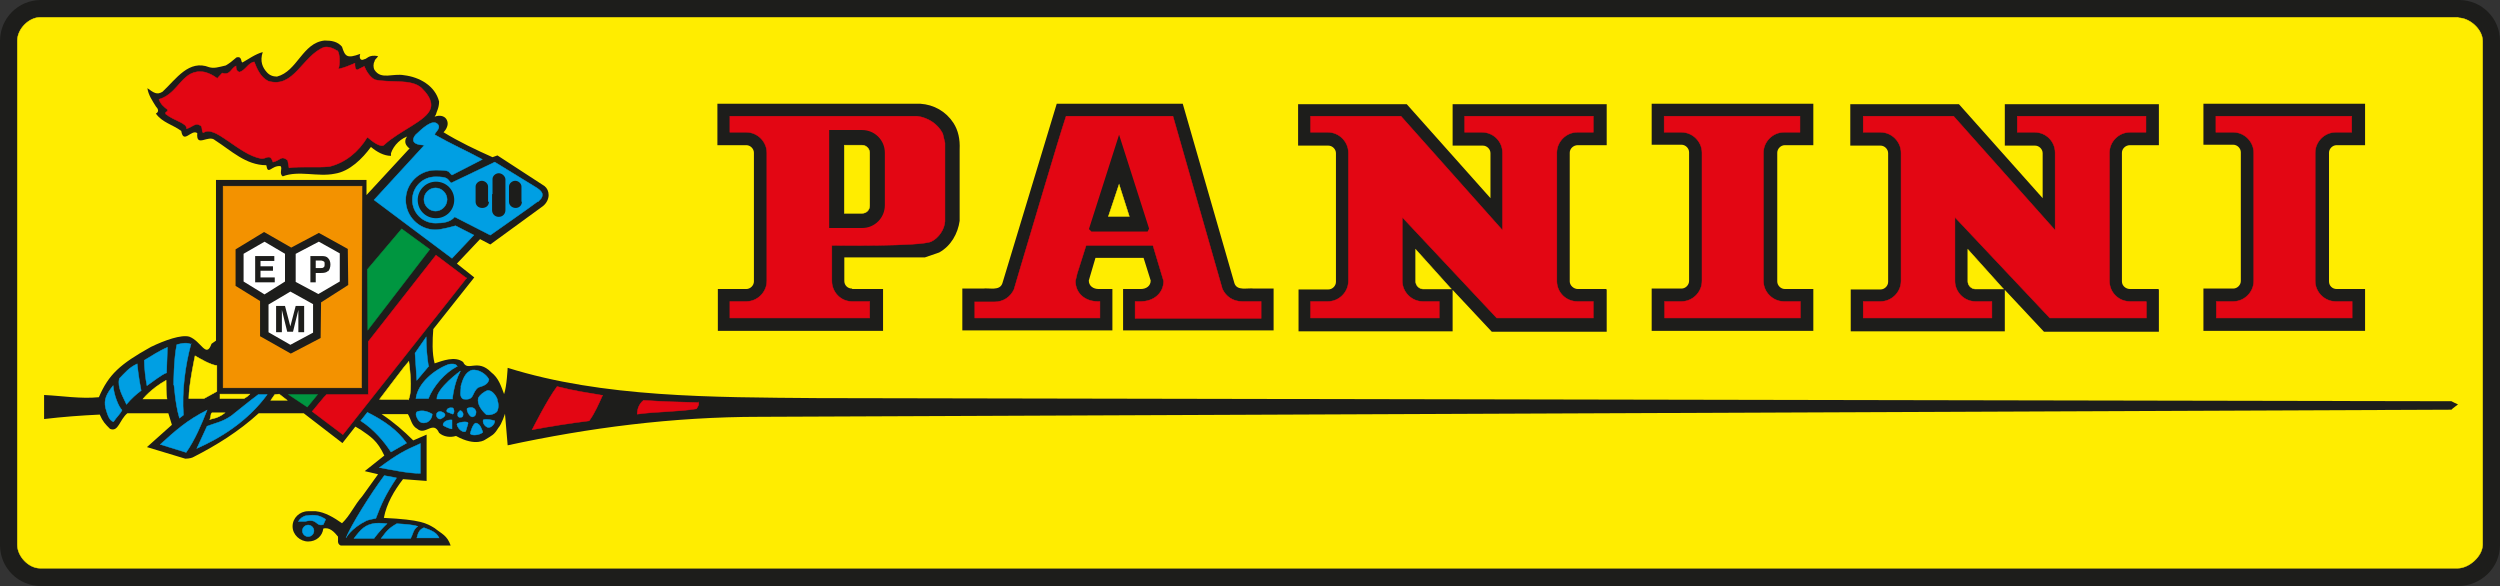 <?xml version="1.0" encoding="UTF-8"?>
<svg id="vettoriale" xmlns="http://www.w3.org/2000/svg" version="1.1" viewBox="0 0 561.4 131.6">
  <rect x="0" y="0" width="561.4" height="131.6" fill="#333333" stroke="none"/>
  <!-- Generator: Adobe Illustrator 29.8.1, SVG Export Plug-In . SVG Version: 2.1.1 Build 2)  -->
  <defs>
    <style>
      .st0 {
        fill: #009640;
        stroke: #009640;
      }

      .st0, .st1, .st2, .st3, .st4, .st5, .st6, .st7, .st8, .st9, .st10 {
        stroke-miterlimit: 3.9;
      }

      .st0, .st4, .st6, .st7, .st9 {
        stroke-width: .1px;
      }

      .st1, .st2, .st3, .st8, .st10 {
        stroke: #1d1d1b;
      }

      .st1, .st2, .st11, .st8 {
        fill: #1d1d1b;
      }

      .st1, .st3 {
        stroke-width: 0px;
      }

      .st2 {
        stroke-width: 0px;
      }

      .st3, .st5 {
        fill: none;
      }

      .st4 {
        fill: #f39200;
        stroke: #f39200;
      }

      .st5 {
        stroke: #fff;
      }

      .st6 {
        fill: #ffed00;
        stroke: #ffed00;
      }

      .st7 {
        fill: #009fe3;
        stroke: #009fe3;
      }

      .st9 {
        fill: #e30613;
        stroke: #e30613;
      }

      .st10 {
        fill: #fff;
      }
    </style>
  </defs>
  <path class="st11" d="M9.2,131.6c-5.1,0-9.2-4.1-9.2-9.2V9.2C0,4.1,4.1,0,9.2,0h543c5.1,0,9.2,4.1,9.2,9.2v113.2c0,5.1-4.3,9.2-9.4,9.2H9.2Z"/>
  <path class="st6" d="M552,4c2.6,0,5.5,2.6,5.5,5.2v113.2c-.1,2.6-3.1,5.2-5.6,5.2H9c-2.6,0-5.1-2.7-5.1-5.2V9.1c0-2.6,2.6-5.2,5.1-5.2h543Z"/>
  <line class="st5" x1="258.9" y1="55.1" x2="243.8" y2="55"/>
  <path class="st11" d="M191.3,64.8c-.9,0-1.7-.7-1.7-1.7v-5.3s18.1,0,18.1,0l3.2-1.1c2.7-1.5,4.2-4.3,4.6-7.1v-16.1c.1-2.2-.3-4.2-1.4-5.9-1.7-2.6-4.4-4.1-7.4-4.3h-45.6v9.3s3.3,0,3.3,0h3.2c.9,0,1.7.8,1.7,1.7v28.9c0,.9-.8,1.7-1.7,1.7h-6.4s0,9.4,0,9.4h37.1s0-9.4,0-9.4h-6.9Z"/>
  <path class="st9" d="M191.3,67.7c-2.5,0-4.5-2.1-4.5-4.6v-8s20.3.3,22.4-.9c1.6-.8,2.9-2.7,3-4.5v-17.6c0,0-.5-2.1-.5-2.1-1.1-2.2-3.4-3.6-5.7-3.9h-42.1v3.6s3.7,0,3.7,0c2.5,0,4.6,2.1,4.6,4.6v28.8c0,2.5-2.1,4.6-4.6,4.6h-3.7s0,3.7,0,3.7h31.4v-3.7h-4.1Z"/>
  <path class="st8" d="M186.8,29.7h6.8c2.5,0,4.6,2,4.6,4.6v11.8c0,2.5-2,4.6-4.6,4.6h-6.9s0-21,0-21Z"/>
  <path class="st6" d="M189.6,32.6h4c.9,0,1.7.8,1.7,1.7v11.9c0,.9-.7,1.7-1.7,1.7h-4v-15.3Z"/>
  <path class="st11" d="M360.7,64.9h-6.4c-.9,0-1.8-.8-1.8-1.7v-28.9c0-.9.8-1.7,1.8-1.7h3.2s3.3,0,3.3,0v-9.2s-34.6,0-34.6,0v9.3s3.6,0,3.6,0h3.2c.9,0,1.7.8,1.7,1.7v10.1l-18.8-21.1h-24.4c0,.1,0,9.3,0,9.3h3.6s3.2,0,3.2,0c.9,0,1.7.8,1.7,1.7v28.9c0,.9-.8,1.7-1.7,1.7h-6.7s0,9.4,0,9.4h34.6v-9.3s8.8,9.4,8.8,9.4h25.8v-9.4Z"/>
  <path class="st9" d="M357.8,67.7h-3.6c-2.5,0-4.6-2-4.6-4.6v-28.8c0-2.5,2.1-4.6,4.6-4.6h3.6s0-3.6,0-3.6h-28.9s0,3.6,0,3.6h3.9c2.5,0,4.6,2,4.6,4.6v17.4s-22.8-25.6-22.8-25.6h-20.3s0,3.6,0,3.6h3.9c2.5,0,4.6,2.1,4.6,4.6v28.8c0,2.5-2.1,4.6-4.6,4.6h-3.9s0,3.7,0,3.7h28.9v-3.7s-3.7,0-3.7,0c-2.5,0-4.6-2.1-4.6-4.6v-5h0v-9.3s21.2,22.6,21.2,22.6h21.7s0-3.6,0-3.6Z"/>
  <path class="st6" d="M325.9,64.9l-8-8.9v7.2c0,.9.8,1.7,1.7,1.7h6.4s0,0,0,0Z"/>
  <path class="st11" d="M484.7,64.9h-6.4c-.9,0-1.8-.7-1.8-1.7v-28.9c0-.9.8-1.7,1.8-1.7h3.2s3.3,0,3.3,0v-9.2s-34.6,0-34.6,0v9.3s3.6,0,3.6,0h3.2c.9,0,1.7.8,1.7,1.7v10.1s-18.8-21.1-18.8-21.1h-24.4c0,.1,0,9.3,0,9.3h3.6s3.2,0,3.2,0c.9,0,1.7.8,1.7,1.7v28.9c0,.9-.8,1.7-1.7,1.7h-6.7s0,9.4,0,9.4h34.6v-9.3s8.8,9.4,8.8,9.4h25.8s0-9.4,0-9.4Z"/>
  <path class="st9" d="M481.9,67.7h-3.6c-2.5,0-4.6-2-4.6-4.6v-28.8c0-2.5,2.1-4.6,4.6-4.6h3.6s0-3.6,0-3.6h-28.9s0,3.6,0,3.6h3.9c2.5,0,4.6,2,4.6,4.6v17.4s-22.8-25.6-22.8-25.6h-20.3v3.6h3.9c2.5,0,4.6,2.1,4.6,4.6v28.8c0,2.5-2.1,4.6-4.6,4.6h-3.9s0,3.7,0,3.7h28.9v-3.7s-3.7,0-3.7,0c-2.5,0-4.6-2.1-4.6-4.6v-5h0s0-9.3,0-9.3l21.3,22.6h21.7s0-3.6,0-3.6Z"/>
  <path class="st6" d="M449.9,64.9l-8-8.9v7.2c0,.9.8,1.7,1.7,1.7h6.4s0,0,0,0Z"/>
  <path class="st11" d="M370.9,64.9v9.4s36.3,0,36.3,0v-9.4h-6.4c-.9,0-1.7-.8-1.7-1.7v-28.9c0-.9.8-1.7,1.7-1.7h6.4v-9.3h-36.3s0,9.2,0,9.2h6.7c.9,0,1.7.8,1.7,1.7v28.9c0,.9-.8,1.7-1.7,1.7h-6.7Z"/>
  <path class="st9" d="M373.8,67.7v3.7s30.5,0,30.5,0v-3.7s-3.7,0-3.7,0c-2.5,0-4.6-2.1-4.6-4.6v-28.8c0-2.5,2.1-4.6,4.6-4.6h3.6s0-3.6,0-3.6h-30.5v3.6h3.9c2.5,0,4.6,2.1,4.6,4.6v28.8c0,2.5-2.1,4.6-4.6,4.6h-3.9Z"/>
  <path class="st11" d="M494.8,64.9v9.4s36.3,0,36.3,0v-9.4s-6.4,0-6.4,0c-.9,0-1.7-.7-1.7-1.7v-28.9c0-.9.8-1.7,1.7-1.7h6.4v-9.3h-36.3s0,9.2,0,9.2h6.7c.9,0,1.7.8,1.7,1.7v28.9c0,.9-.8,1.7-1.7,1.7h-6.7Z"/>
  <path class="st9" d="M497.7,67.7v3.7s30.5,0,30.5,0v-3.7s-3.7,0-3.7,0c-2.5,0-4.6-2.1-4.6-4.6v-28.8c0-2.5,2.1-4.6,4.6-4.6h3.6s0-3.6,0-3.6h-30.5v3.6h3.9c2.5,0,4.6,2.1,4.6,4.6v28.8c0,2.5-2.1,4.6-4.6,4.6h-3.9Z"/>
  <path class="st3" d="M123.5,41.5"/>
  <path class="st11" d="M92,30.5c-1.9.4-3.6,2.1-4.2,3.9v.6c-1.6,0-3.2-.9-4.5-2-1.9,2.6-4.8,5.5-8.1,6-3.8.8-8.1-.8-11.7.6-.9-.6,0-1.8-.5-2.3-2.1-.2-2.8,2.2-3.2-.2-4.6,0-7.9-3.3-11.5-5.6-1.5-1.4-4.3,1.8-4-1.6-1.3-1-3.1,2.6-3.6-.5-1.9-1.4-4.3-1.9-5.7-3.9.8-.4.5-1.1,0-1.6-.8-1.3-1.7-2.6-1.9-4.1,1.4,1,2.1,1.6,3.4.8,3.1-2.9,5.9-7.3,10.5-5.5,1.1.3,2,0,3.7-.4,1-.6,1.2-.8,2.4-1.8,1.4-.4.9,1.3,1.4,1.1,1.1-.6,2.9-1.9,4.5-2.3-.7,2.1,0,3.5.9,4.5.6.7,1.4,1,2.3,1,4.6-1.2,5.7-7.6,10.7-8.1,1.5,0,2.9.2,3.9,1.4.7,2.2,1.1,2.7,4.1,1.6-.3.8,0,1.7.9,1.2.6,0,.9-1.1,3.1-.7-.3.6-.7.6-.8,1.2-.3.5-.3,1.4,0,1.9,1.5,2.3,4.1.7,6.7,1.2,3.3.4,6.9,2.3,7.8,5.9,0,1.5-.6,2.3-.7,2.9l-.3.5c1.1-.4,2.1-.2,2.6.5,1,1.5-.6,3-.6,3,3.4,2.1,7.4,4,11,5.6l1.1-.4,10.6,6.9c.6.5.9,1.2.9,2s-.4,1.8-1.3,2.5h0l-11.8,8.6-2.3-1.2-5.2,5.5,3.9,3.1-9.2,11.6c-.2,2.5-.3,5.4.3,7.7,1.8-.6,4.6-1.7,6.4-.3,1,2.3,3.2-.9,6.3,2.3,1.7,1.3,2.2,3.1,2.9,4.9.6-1.7.8-5.9.8-5.9,21.4,6.7,45.9,6.6,69.6,6.8l366.9.7s1.5.8,1.5.7c0,0-1.5,1.1-1.5,1.2l-379.8,1.6c-19.8,0-38.6,2.5-56.7,6.4,0,0-.6-7.1-.6-7.1,0,0-.7,2.3-1.5,3.2-1,1.6-1.3,1.6-2.9,2.6,0,0-2.1,1.7-6.6-.8-1.3.4-2.8.2-3.8-.7-1.3-2.9-3.1.7-4.9-.9-1.3-.7-1.4-2.2-2.1-3.3h-5.9c2.7,1.8,5,3.8,7.1,5.9,0,0,3-1.3,3-1.3v10.4s-5.3-.4-5.3-.4c-2,2.6-3.7,5.5-4.3,8.7,8.3.4,9.6,1.2,11.4,2.3,1.6,1.3,2.8,1.6,3.6,3.9h-24.7c-.9-.4-.5-1.3-.6-2-.8-1-1.9-2.2-3.3-1.8-.2,1.7-1.6,2.9-3.4,2.9s-3.5-1.5-3.5-3.4,1.6-3.4,3.5-3.4h1.7c2.1.2,4.2,1.5,5.9,2.7,1.8-1.7,2.8-4.1,4.5-6l3.6-5c0,0-3-.7-3-.7l4.4-3.5c-1.6-3.4-3-4.2-5.3-5.8l-1.2-.7-2.9,3.7-8.7-6.7h-10.1c-4.5,4.1-9.5,7.2-14.6,9.8-.3.2-1,.4-1.9.4l-8.6-2.6,5.6-5-.8-2.6h-9.2c-1.8,1.5-2,4.3-3.9,3.5-1.1-1.1-1.6-1.6-2.3-3.2-4.2.2-8.3.5-12.5,1v-5.4c4.1.2,8.2.9,12.3.5,2.2-5.1,4.7-7.4,11.7-11.3,3.1-1.5,6.8-2.8,8.6-2.3,2.7,1,3.8,5,5,1.6l1-.7v-36.1s33.8,0,33.8,0v3.4s9.7-10.5,9.7-10.5c-.2,0-.4-.3-.6-.5-.6-.7-.5-1.7.2-2.3v-.2Z"/>
  <path class="st9" d="M156.8,90.3c.3.5-.1,1-.4,1.5-4.3.7-9,.6-13.3,1.2,0-1,.3-2.2,1.4-3.1,4.5.3,8.2.4,12.3.5Z"/>
  <path class="st7" d="M67.9,119.2c0-.7.6-1.3,1.3-1.3s1.3.6,1.3,1.3-.6,1.3-1.3,1.3-1.3-.6-1.3-1.3Z"/>
  <path class="st7" d="M73.1,116.7l-.5,1.1c-1.8.5-1.2-1.5-4.1-.7h-1.5c.4-.7,1.1-1.2,1.8-1.3,2.2-.3,3,0,4.3.8Z"/>
  <path class="st7" d="M89,107.4c-2.4,3.6-3.4,5.8-4.6,9,0,0-1.6.3-2.1.5-3.6,1.8-4.6,3.9-4.6,3.9,1.1-2.8,5.6-10,8.6-14l2.7.5Z"/>
  <path class="st7" d="M84,120.9c0,0-4.5,0-4.5,0,1.6-2.1,2.5-3.1,4.8-3.4,1-.1,2.6.1,2.6.1-1.7,1.6-2.9,3.3-2.9,3.3Z"/>
  <path class="st7" d="M93.8,118.2c-1.1.8-1,1.7-1.6,2.7h-6.6c1.2-1.6,1.6-2.2,3.5-3.3,1.6.1,3.6.2,4.7.6Z"/>
  <path class="st7" d="M98.6,120.8h-5c.3-1.2.6-1.9,1.6-2.3,1.6.6,2.8,1,3.4,2.3Z"/>
  <path class="st7" d="M94.4,106.3c-2.8,0-6.4-.8-9.2-1.3,4.2-3.1,5.6-3.8,9.2-5.4v6.7Z"/>
  <path class="st7" d="M91.3,99.5l-3.5,2c-1.6-2.5-4.1-5.3-6.8-7l1.5-1.9c4,2,6.8,4.1,8.8,6.9Z"/>
  <path class="st7" d="M31.7,87.7c-1.1.8-2.2,1.8-3.3,3.1-.8-1.8-2.1-3.8-1.6-5.8,1.2-1.2,2.1-2.4,4-3.3,0,0,.3,3.1.9,6Z"/>
  <path class="st7" d="M25.4,86.6c.2,2.2,1.2,4.7,2,5.5-.5,1-1.2,1.5-1.9,2.6-1.1-.2-1.5-2.2-1.8-3.1-.4-1.9.2-3.1,1.7-5Z"/>
  <path class="st7" d="M42.9,77.2c-1.3,4.8-2.1,10.6-1.7,16l-.9.7c-1.1-3.7-1.1-7.7-1.3-7.5,0,0,0-5.8.7-9,0,0,2.1-.7,3.1-.1Z"/>
  <path class="st7" d="M37.4,83.7c-1.4.6-2.8,1.8-4.4,2.9-.3-1.4-.6-4.1-.6-5.7,1.5-.9,3.5-2.2,5.2-2.9l-.2,5.8Z"/>
  <path class="st6" d="M48.7,82.1v5.8s-2.9,1.6-2.9,1.6h-3.4c0-3.1,1.4-9.6,1.4-9.6,1.2.7,3.4,2,4.9,2.2Z"/>
  <path class="st7" d="M46.5,92.1c-1.3,3.3-2.7,6.6-4.7,9.5l-5.8-1.8c3.4-3.1,6.1-5.5,10.5-7.7Z"/>
  <path class="st7" d="M60,88.6c-4.4,6-10.4,9.7-15.8,12.1l2.3-5c2.2-.8,3.5-1,5.4-2.3,2.2-1.7,3.8-3.1,6.1-4.8h2Z"/>
  <polygon class="st6" points="64.5 89.9 60.8 89.9 61.7 88.6 62.7 88.5 64.5 89.9"/>
  <path class="st6" d="M50.5,92.7c-.8.7-1.9,1.1-1.9,1.1l-1.5.4c.4-.8.1-1.2.5-1.5h3Z"/>
  <path class="st6" d="M56.1,88.5c-.4.5-1.3,1-1.3,1h-5.4c0,0,0-1,0-1h6.7Z"/>
  <polygon class="st0" points="71.3 88.6 69 91.4 64.8 88.6 71.3 88.6"/>
  <path class="st6" d="M91.6,89.7s-6.5,0-6.4,0c0,0,6.5-8.6,6.6-8.6,0,0,1,6.7-.1,8.7Z"/>
  <path class="st7" d="M96.3,82.2l-2.7,3.2-.4-6.1,2.5-3.6c0,2.2.2,4.6.5,6.4Z"/>
  <path class="st7" d="M102.6,82.3c-2.7,1.4-5.3,4.4-6.4,7.2h-2.8c.4-3.5,4.3-6.6,7.4-7.7.6-.1,1.6-.2,1.9.5Z"/>
  <path class="st7" d="M106.9,92.4c0,.4,0,1-.7,1.2-.7.2-1.5-1.4-1.3-1.9,1-.4,1.7-.2,2,.7Z"/>
  <path class="st7" d="M104,92.9c0,.3,0,.8-.5.8-.5.1-.8-.2-.7-.7-.1-.4.3-.5.5-.8.4,0,.6.4.7.7Z"/>
  <path class="st7" d="M98.9,92.4c.9.2,1.8.9,0,1.7-1.1,0-1.3-1.7,0-1.7Z"/>
  <path class="st7" d="M109.8,85.2c-.2,1-1,1.4-2.4,1.8-1.6,1.2-.7,3-3.4,2.6-1-.6-.4-2-.5-2.9.4-1.4.9-3.1,2.5-3.6,1.4-.2,3.1.8,3.8,2.1Z"/>
  <path class="st7" d="M101.7,89.6h-3.6c-.1-2.4,5.3-6.3,5.3-6.3-1.5,2.8-1.8,6.3-1.8,6.3Z"/>
  <path class="st7" d="M111.6,89.7c.4.8.4,2,0,2.7-.5.6-1.7.9-2.4.7-1-.9-2.1-2.3-1.8-3.7.4-.8,1.3-1.4,2-1.7,1.1-.2,2,1.2,2.3,2Z"/>
  <path class="st7" d="M97,93c.2.6-.6,1.8-1.4,1.9-.8.2-1.5,0-2-1.2-.4-.8,0-1.2,0-1.2,0,0,1.4-.8,3.5.5Z"/>
  <path class="st7" d="M101.5,94.3c0,.1,0,2,0,2-.3.1-1.8-.6-2-.8-.1-.7.9-1.3,2-1.2Z"/>
  <path class="st7" d="M105.1,95.1l-.5,1.7c-.3.5-1.7-.2-2-1.5.1-.5,2.5-.8,2.5-.3Z"/>
  <path class="st7" d="M108.4,97.1c-.7.6-2.4.8-2.8.3,0-.2.6-2.4,1.3-2.4,1,.2,1.3,1.5,1.5,2Z"/>
  <path class="st7" d="M101.7,91.6c.3.3.4,1,0,1.4l-1.3-.5c-.3-.4.2-1.1,1.2-.9Z"/>
  <path class="st7" d="M111.1,94.5c0,.8-.8,1.5-1.4,1.5-.4,0-1.4-.7-1.2-1.7.6-.3,2,0,2.6.2Z"/>
  <path class="st6" d="M37.5,89.6h-5.4s1.8-2.3,5.2-4.2c0,1.4,0,3,.2,4.2Z"/>
  <path class="st9" d="M135.3,88.8c-.9,2-1.7,3.9-3,5.7-4.7.6-8.5,1.2-12.8,2,0,0,3.4-6.8,5.6-9.7,3.4.9,6.8,1.4,10.3,2Z"/>
  <path class="st9" d="M75.8,11.4c.5.6.6,2.9.2,4.1,1.7-.4,2.2-.7,3.7-1.3,0,.7,0,1.3.5,1.5l1.6-.8c.4,1,1.3,2.5,2.4,3,3.3.8,8.2-.3,10.5,1.9,1,1,2.5,2.7,2,4.5-.8,2.8-7,5-10.4,8.2-.7.8-2.8-.8-3.8-1.7-2,3.3-4.9,5.7-8.5,6.6-2.9.3-6.3-.1-9.1.3l-.3-1.7c-1.5-1.2-1.6,0-3.3.4-.7-2.1-1.5-.6-2.7-.8-5-.9-10.4-7.7-12.9-5.8-.6-.1,0-1.5-.9-1.7-.9-.6-1.7.5-2.9.8.1-1.3-2.7-1.7-4.7-3.3-.2-.7.6-.3.4-1-.9-.7-1.5-1.2-1.9-2.3,4.6-1.3,5.2-7.1,10.3-6.1,1.1.3,1.8.7,2.8,1.4,0,0,.5-.6,1.1-1.2,1.8.6,2-1.1,3.1-1.6,0,.7.1,1.1.7,1.4,1.4-.3,2-2.1,3.4-2.3.6,1.6,1.4,3.4,3.1,4.3,5.8,1.8,7.7-5.7,12.6-7.6,1-.2,2.2.3,2.9.8Z"/>
  <polygon class="st4" points="81.3 41.8 81.2 87.1 50.1 87.1 50.1 41.8 81.3 41.8"/>
  <path class="st7" d="M97.8,51.6c-3.7,0-6.7-3-6.7-6.7s3-6.7,6.7-6.7,2.7.4,3.7,1.1h0s6.8-3.5,6.8-3.5c-3.5-1.9-7.1-3.5-10.6-5.5-.4-.4,1.5-1.4.6-2.4-1.2-1.3-3.6,1.1-5,2.4-.8,1-.9,2.2,2,2.3l-11.3,12.3,17.5,13.1,4.9-5.2-4.1-2.1s-3.1.9-4.5.9Z"/>
  <polygon class="st0" points="96.5 56 82.6 74.1 82.5 60.5 90.2 51.4 96.5 56"/>
  <path class="st9" d="M104.8,62.4l-27.8,35.2-6.9-5.2c0,0,3.1-3.8,3.2-3.8h9.4s0-11.9,0-11.9l15.2-19.4,6.9,5.2Z"/>
  <path class="st7" d="M120.8,45.2c-.7.6-10.7,7.6-10.7,7.6l-8-4.1c-1,1.2-2.6,1.4-4.3,1.4-2.9,0-5.2-2.3-5.2-5.2s2.3-5.2,5.2-5.2,2.6.5,3.5,1.4l9.8-4.7,9.3,5.7s1.4.8,1.4,1.6-.6,1.2-1,1.6Z"/>
  <path class="st11" d="M109.8,45.3c0,.8-.6,1.4-1.5,1.4s-1.5-.6-1.5-1.4v-3.4c0-.7.7-1.3,1.4-1.3s1.4.6,1.4,1.3v3.4Z"/>
  <path class="st11" d="M110.6,43.6h0v-3.4c0-.7.7-1.3,1.4-1.3s1.4.6,1.5,1.3v7s0,0,0,0c0,.8-.6,1.5-1.5,1.5s-1.5-.7-1.5-1.5v-3.6Z"/>
  <path class="st11" d="M117.2,45.3c0,.8-.6,1.4-1.4,1.4s-1.5-.6-1.5-1.4v-3.4c0-.7.7-1.3,1.4-1.3s1.4.6,1.4,1.3v3.4Z"/>
  <g>
    <path class="st1" d="M93.8,44.9c0-2.2,1.8-4.1,4.1-4.1s4.1,1.8,4.1,4.1-1.8,4.1-4.1,4.1-4.1-1.8-4.1-4.1Z"/>
    <path class="st1" d="M97.8,44.9"/>
  </g>
  <g>
    <path class="st7" d="M95.2,44.8c0-1.4,1.2-2.6,2.6-2.6s2.6,1.2,2.6,2.6-1.2,2.6-2.6,2.6-2.6-1.2-2.6-2.6Z"/>
    <path class="st7" d="M97.8,44.8"/>
  </g>
  <polygon class="st11" points="65.4 55.6 71.6 52.3 78.1 55.9 78.2 64 72.1 67.9 72 75.9 65.3 79.4 58.4 75.5 58.4 67.6 52.9 64.2 52.9 56 59.3 52.1 65.4 55.6"/>
  <polygon class="st10" points="76.8 56.6 76.8 63.5 71.5 66.6 65.9 63.6 65.9 56.7 71.6 53.7 76.8 56.6"/>
  <path class="st2" d="M72.7,58.7c-.2-.1-.4-.2-.7-.2h-1.1v1.7h1.1c.3,0,.5,0,.7-.2.2-.1.2-.4.2-.7,0-.3,0-.5-.2-.6ZM73.6,60.9c-.3.3-.8.4-1.5.4h-1.2v2.1h-1.2v-5.9h2.6c.6,0,1.1.1,1.4.5.3.3.5.8.5,1.4s-.2,1.2-.5,1.5Z"/>
  <polygon class="st10" points="64.5 56.7 64.5 63.5 59.4 66.7 54.2 63.5 54.2 56.7 59.4 53.7 64.5 56.7"/>
  <polygon class="st10" points="70.8 68 70.8 75 65.2 78 59.8 74.9 59.8 68.1 65.2 64.9 70.8 68"/>
  <path class="st2" d="M61.6,58.6h-3.1v1.2h2.8v1h-2.8v1.5h3.2v1.1h-4.4v-5.9h4.3v1Z"/>
  <path class="st2" d="M66.4,68.7h1.9v5.9h-1.3v-4c0-.1,0-.3,0-.5,0-.2,0-.4,0-.5l-1.2,4.9h-1.3l-1.2-4.9c0,.1,0,.3,0,.5,0,.2,0,.4,0,.5v4h-1.3v-5.9h2l1.2,4.6,1.2-4.6Z"/>
  <path class="st11" d="M216.1,74.2h33.7s0-9.3,0-9.3h-3.1c-1.2,0-2.2-.7-2.2-1.9l1.5-5.1h10.8s1.6,5.1,1.6,5.1c0,1.2-1,1.9-2.2,1.9h-4s0,9.3,0,9.3h33.8s0-9.4,0-9.4h-4.4c-1.5-.2-3.8.6-4.4-1.2l-11.6-40.3h-28.3l-12.2,40.3c-.6,1.8-2.9,1-4.4,1.2h-4.6v9.4Z"/>
  <path class="st9" d="M218.9,67.8v3.6s28.1,0,28.1,0v-3.7c0,0-.5,0-.5,0-2.8,0-5-1.8-5-4.6l.4-1.7,2-6.3h15l2.4,8c0,2.8-2.3,4.6-5.1,4.6h-1.3s0,3.8,0,3.8h28.3s0-3.8,0-3.8h-4.3c-2,0-3.6-1.1-4.4-2.8l-11.1-38.8h-24c-1.8,5.4-8.1,26.9-10.7,35.5l-1,3.4c-.8,1.7-2.4,2.8-4.4,2.8h-4.3s-.2,0-.2,0Z"/>
  <polygon class="st8" points="257.5 51.3 257.4 51.5 245.3 51.5 245.1 51.3 251.3 31.9 257.5 51.3"/>
  <polygon class="st6" points="253.6 48.6 248.9 48.6 251.3 41.4 253.6 48.6"/>
</svg>